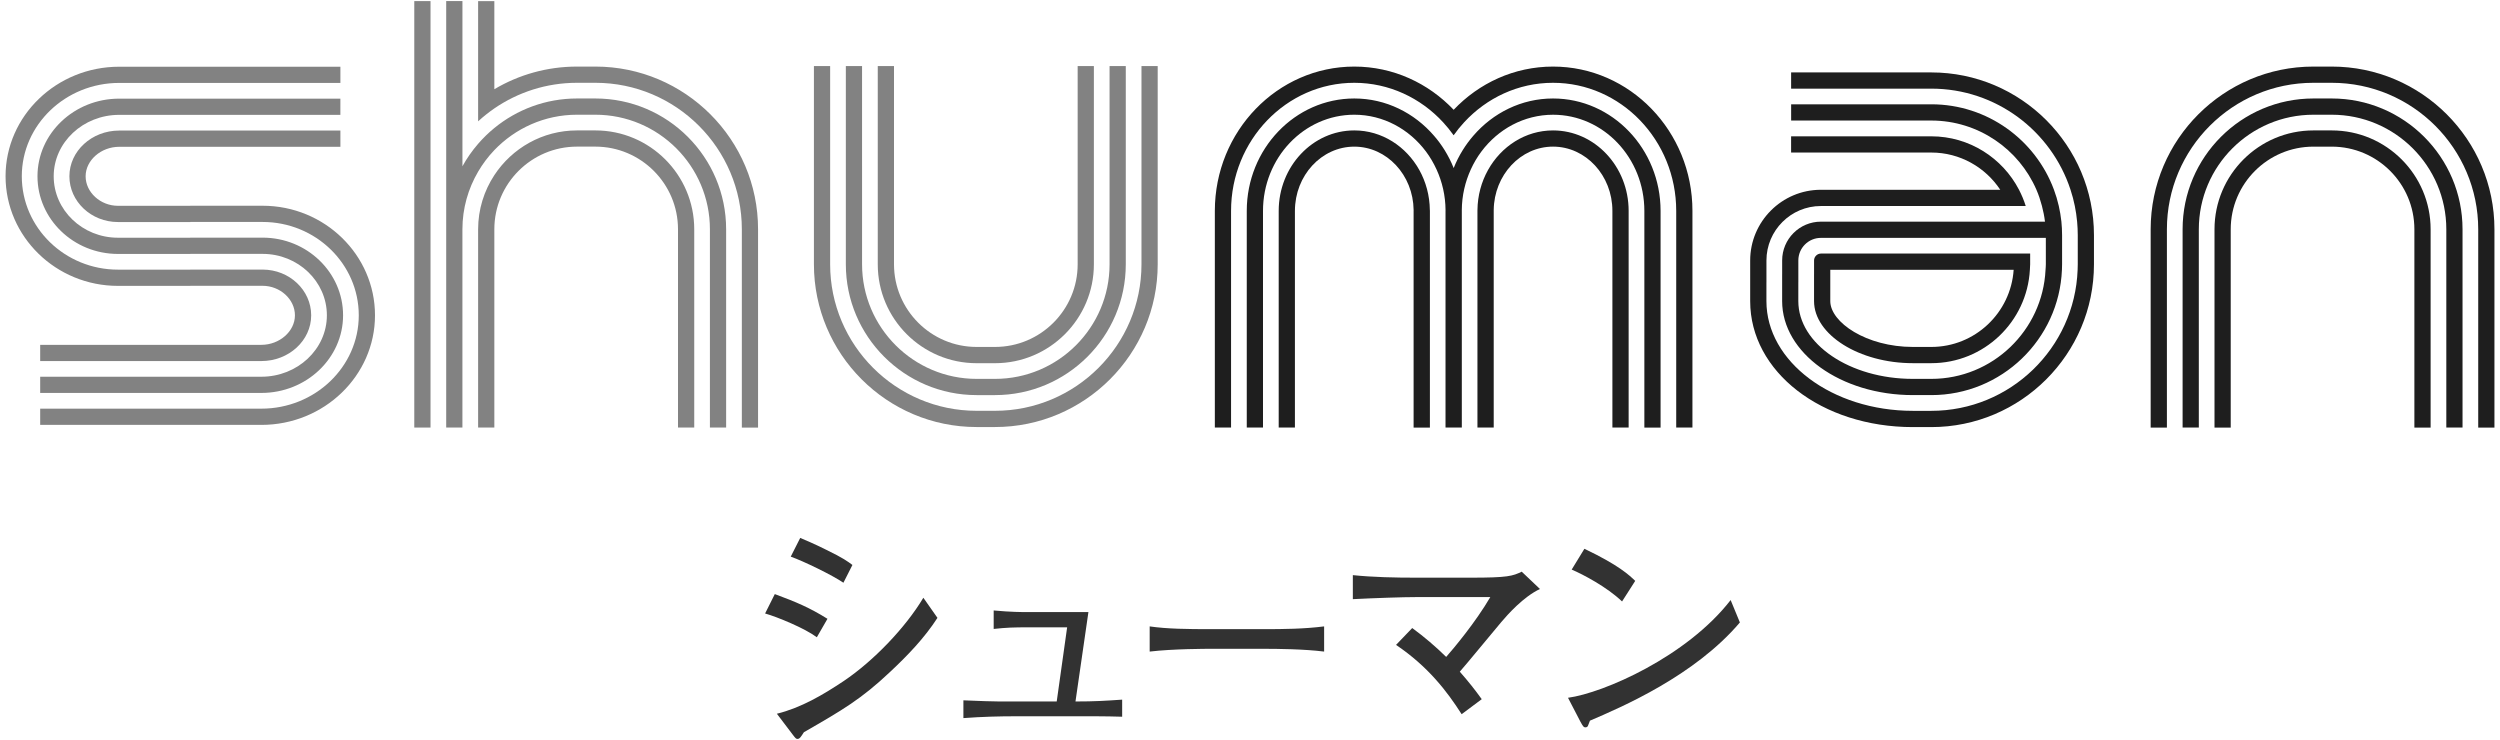 <?xml version="1.0" encoding="utf-8"?>
<!-- Generator: Adobe Illustrator 26.2.1, SVG Export Plug-In . SVG Version: 6.00 Build 0)  -->
<svg version="1.1" id="レイヤー_1" xmlns="http://www.w3.org/2000/svg" xmlns:xlink="http://www.w3.org/1999/xlink" x="0px"
	 y="0px" width="125px" height="37px" viewBox="0 0 125 37" style="enable-background:new 0 0 125 37;" xml:space="preserve">
<style type="text/css">
	.st0{fill:#828282;}
	.st1{fill:#1E1E1E;}
	.st2{fill:#323232;}
</style>
<g>
	<g>
		<g>
			<path class="st0" d="M57.074,3.302v9.914c0,4.038-3.285,7.324-7.324,7.324h-0.919c-4.038,0-7.324-3.286-7.324-7.324V3.302h-0.811
				v9.914c0,4.485,3.649,8.136,8.134,8.136h0.919c4.485,0,8.136-3.651,8.136-8.136V3.302H57.074z"/>
			<path class="st0" d="M48.831,18.16h0.919c2.726,0,4.944-2.218,4.944-4.944V3.302h-0.811v9.914c0,2.278-1.854,4.131-4.133,4.131
				h-0.919c-2.278,0-4.131-1.853-4.131-4.131V3.302h-0.812v9.914C43.887,15.942,46.105,18.16,48.831,18.16z"/>
			<path class="st0" d="M48.831,19.755h0.919c3.606,0,6.539-2.933,6.539-6.539V3.302h-0.811v9.914c0,3.158-2.57,5.728-5.728,5.728
				h-0.919c-3.158,0-5.728-2.57-5.728-5.728V3.302h-0.811v9.914C42.292,16.822,45.225,19.755,48.831,19.755z"/>
		</g>
		<g>
			<path class="st1" d="M116.588,6.521h-0.919c-2.726,0-4.944,2.218-4.944,4.944v9.914h0.811v-9.914
				c0-2.278,1.854-4.133,4.133-4.133h0.919c2.278,0,4.131,1.854,4.131,4.133v9.914h0.812v-9.914
				C121.531,8.739,119.314,6.521,116.588,6.521z"/>
			<path class="st1" d="M116.588,3.329h-0.919c-4.485,0-8.136,3.649-8.136,8.136v9.914h0.812v-9.914
				c0-4.039,3.285-7.325,7.323-7.325h0.919c4.037,0,7.324,3.286,7.324,7.325v9.914h0.811v-9.914
				C124.722,6.978,121.073,3.329,116.588,3.329z"/>
			<path class="st1" d="M116.588,4.924h-0.919c-3.606,0-6.539,2.935-6.539,6.54v9.914h0.811v-9.914c0-3.159,2.57-5.728,5.728-5.728
				h0.919c3.158,0,5.728,2.569,5.728,5.728v9.914h0.811v-9.914C123.127,7.859,120.193,4.924,116.588,4.924z"/>
		</g>
		<g>
			<path class="st0" d="M29.769,3.329h-0.919c-1.508,0-2.92,0.413-4.133,1.132V0.055h-0.811V5.01v1.057
				c0.255-0.234,0.526-0.449,0.811-0.646c1.178-0.807,2.601-1.281,4.133-1.281h0.919c4.038,0,7.323,3.286,7.323,7.325v9.914h0.811
				v-9.914C37.903,6.978,34.254,3.329,29.769,3.329z"/>
			<path class="st0" d="M29.769,6.521h-0.919c-1.728,0-3.248,0.891-4.133,2.237c-0.511,0.778-0.811,1.708-0.811,2.706v9.914h0.811
				v-9.914c0-2.278,1.854-4.133,4.133-4.133h0.919c2.278,0,4.131,1.854,4.131,4.133v9.914h0.812v-9.914
				C34.712,8.739,32.495,6.521,29.769,6.521z"/>
			<path class="st0" d="M29.769,4.924h-0.919c-1.566,0-3.005,0.555-4.133,1.477c-0.292,0.239-0.564,0.504-0.811,0.79
				c-0.298,0.345-0.563,0.721-0.784,1.123V5.694v-5.64H22.31v6.577v4.833v2.046v7.868h0.811v-9.132v-0.782
				c0-1.05,0.289-2.033,0.784-2.879c0.228-0.391,0.501-0.752,0.811-1.078c1.043-1.088,2.509-1.771,4.133-1.771h0.919
				c3.158,0,5.728,2.569,5.728,5.728v9.914h0.811v-9.914C36.308,7.859,33.374,4.924,29.769,4.924z"/>
			<polygon class="st0" points="20.714,11.465 20.714,21.378 21.526,21.378 21.526,11.465 21.526,7.925 21.526,0.055 20.714,0.055 
							"/>
		</g>
		<g>
			<path class="st0" d="M13.13,10.287H9.511v0.003H9.049h-3.15c-0.877,0-1.618-0.675-1.618-1.475c0-0.799,0.769-1.475,1.679-1.475
				h11.06V6.528H5.96c-1.372,0-2.49,1.025-2.49,2.286s1.09,2.288,2.429,2.288h3.619v-0.004h3.612c2.652,0,4.809,2.095,4.809,4.668
				s-2.185,4.667-4.871,4.667H2.009v0.812h11.059c3.133,0,5.682-2.458,5.682-5.479S16.228,10.287,13.13,10.287z"/>
			<path class="st0" d="M5.96,4.146h11.06V3.336H5.96c-3.133,0-5.682,2.458-5.682,5.478c0,3.022,2.521,5.48,5.621,5.48h3.619V14.29
				h3.612c0.877,0,1.617,0.676,1.617,1.476s-0.769,1.476-1.679,1.476H2.009v0.811h11.059c1.374,0,2.491-1.026,2.491-2.287
				c0-1.261-1.09-2.287-2.429-2.287H9.511v0.003H8.963H5.899c-2.652,0-4.809-2.093-4.809-4.668C1.09,6.241,3.275,4.146,5.96,4.146z"
				/>
			<path class="st0" d="M13.13,11.882H9.511v0.004H8.878h-2.98c-1.772,0-3.213-1.378-3.213-3.072c0-1.693,1.469-3.071,3.274-3.071
				h11.06V4.932H5.96c-2.253,0-4.086,1.741-4.086,3.882s1.805,3.883,4.026,3.883h3.619v-0.003h3.612
				c1.771,0,3.213,1.378,3.213,3.071s-1.47,3.071-3.275,3.071H2.009v0.811h11.059c2.253,0,4.086-1.741,4.086-3.882
				S15.349,11.882,13.13,11.882z"/>
		</g>
		<g>
			<path class="st1" d="M77.652,6.521c-1.384,0-2.593,0.798-3.252,1.981c-0.328,0.588-0.519,1.269-0.527,1.998
				c0,0.014-0.001,0.029-0.001,0.044v10.834h0.003h0.808h0.003V10.544c0-0.015,0-0.029,0-0.044c0.021-1.751,1.343-3.169,2.966-3.169
				c1.636,0,2.968,1.441,2.968,3.212v10.834h0.812V10.544C81.432,8.325,79.736,6.521,77.652,6.521z"/>
			<path class="st1" d="M77.652,3.329c-1.944,0-3.703,0.828-4.969,2.161c-1.267-1.333-3.026-2.161-4.969-2.161
				c-3.845,0-6.972,3.237-6.972,7.215v10.834h0.811V10.544c0-3.53,2.764-6.404,6.161-6.404c1.743,0,3.319,0.759,4.44,1.973
				c0.189,0.205,0.366,0.423,0.528,0.651c0.161-0.228,0.338-0.446,0.527-0.651c1.121-1.214,2.697-1.973,4.442-1.973
				c3.397,0,6.16,2.874,6.16,6.404v10.834h0.811V10.544C84.623,6.566,81.496,3.329,77.652,3.329z"/>
			<path class="st1" d="M70.967,8.502c-0.659-1.183-1.869-1.981-3.252-1.981c-2.085,0-3.78,1.804-3.78,4.023v10.834h0.811V10.544
				c0-1.771,1.331-3.212,2.969-3.212c1.623,0,2.944,1.418,2.966,3.169c0,0.014-0.001,0.029-0.001,0.044v10.834h0.003h0.808h0.004
				V10.544c0-0.015-0.003-0.029-0.003-0.044C71.484,9.771,71.293,9.09,70.967,8.502z"/>
			<path class="st1" d="M77.652,4.924c-1.582,0-3.003,0.722-3.987,1.864c-0.194,0.225-0.371,0.464-0.528,0.718
				c-0.176,0.283-0.329,0.582-0.453,0.898c-0.125-0.316-0.279-0.615-0.453-0.898c-0.159-0.255-0.335-0.494-0.53-0.718
				c-0.984-1.141-2.404-1.864-3.986-1.864c-2.965,0-5.377,2.521-5.377,5.62v10.834h0.812V10.544c0-2.651,2.047-4.808,4.564-4.808
				c1.453,0,2.747,0.722,3.585,1.841c0.205,0.275,0.38,0.573,0.526,0.891c0.284,0.619,0.448,1.31,0.452,2.042
				c0,0.012-0.001,0.022-0.001,0.033v10.834h0.004h0.808h0.003V10.544c0-0.011-0.001-0.021-0.001-0.033
				c0.004-0.732,0.169-1.422,0.452-2.042c0.145-0.318,0.321-0.617,0.527-0.891c0.836-1.119,2.13-1.841,3.585-1.841
				c2.516,0,4.564,2.157,4.564,4.808v10.834h0.811V10.544C83.028,7.446,80.616,4.924,77.652,4.924z"/>
		</g>
		<g>
			<path class="st1" d="M96.564,3.621h-7.008v0.811h7.008c3.246,0,6.004,2.124,6.962,5.055c0.087,0.265,0.16,0.535,0.215,0.812
				c0.053,0.256,0.09,0.519,0.115,0.785c0.02,0.222,0.032,0.446,0.032,0.674v0.137v0.785v0.538c0,0.091-0.004,0.184-0.007,0.275
				c-0.145,3.911-3.371,7.049-7.317,7.049h-0.919c-4.038,0-7.324-2.461-7.324-5.484v-0.939h0.001v-1.095
				c0-1.502,1.222-2.723,2.723-2.723h9.38h0.861c-0.087-0.283-0.202-0.553-0.335-0.812c-0.824-1.586-2.48-2.673-4.388-2.673h-7.008
				v0.811h7.008c1.44,0,2.709,0.742,3.45,1.862h-8.968c-1.949,0-3.536,1.586-3.536,3.536v0.692l0,0v1.342
				c0,3.53,3.573,6.296,8.134,6.296h0.919c4.485,0,8.136-3.651,8.136-8.136v-1.459C104.7,7.271,101.049,3.621,96.564,3.621z"/>
			<path class="st1" d="M101.821,9.486c0.114,0.261,0.202,0.534,0.276,0.812c0.067,0.255,0.12,0.516,0.152,0.785h-0.792h-0.82h-9.59
				c-1.07,0-1.939,0.869-1.939,1.939v0.692h-0.001v1.342c0,2.591,2.933,4.699,6.539,4.699h0.919c3.513,0,6.388-2.785,6.532-6.264
				c0.004-0.091,0.007-0.184,0.007-0.275v-0.538v-0.785v-0.137c0-0.228-0.012-0.453-0.034-0.674
				c-0.028-0.267-0.073-0.528-0.131-0.785c-0.063-0.277-0.144-0.549-0.242-0.812c-0.925-2.49-3.324-4.27-6.132-4.27h-7.008v0.812
				h7.008C98.916,6.029,100.94,7.455,101.821,9.486z M102.292,12.678v0.538c0,0.092-0.009,0.183-0.015,0.275
				c-0.144,3.03-2.648,5.453-5.714,5.453h-0.919c-3.158,0-5.728-1.745-5.728-3.888v-0.939h0.001v-1.095
				c0-0.622,0.506-1.128,1.128-1.128h9.651h0.811h0.785V12.678z"/>
			<path class="st1" d="M91.046,12.678c-0.186,0-0.343,0.157-0.343,0.343v0.692h-0.001v1.342c0,1.683,2.264,3.104,4.944,3.104h0.919
				c2.634,0,4.786-2.071,4.929-4.669c0.005-0.092,0.014-0.182,0.014-0.275v-0.538h-0.811H91.046z M96.564,17.347h-0.919
				c-2.327,0-4.131-1.232-4.131-2.292v-0.939l0,0v-0.626h9.169C100.539,15.641,98.75,17.347,96.564,17.347z"/>
		</g>
	</g>
	<g>
		<path class="st2" d="M40.842,31.863c-0.601-0.45-1.975-1.016-2.587-1.189l0.485-0.97c1.085,0.404,1.721,0.67,2.633,1.236
			L40.842,31.863z M44.504,33.596c-1.444,1.363-2.38,1.906-4.309,3.015c-0.15,0.231-0.208,0.335-0.323,0.335
			c-0.058,0-0.093-0.023-0.231-0.208l-0.797-1.051c1.213-0.3,2.311-0.947,3.35-1.641c1.49-1.005,3.084-2.668,3.974-4.158
			l0.705,1.005C46.225,31.897,45.382,32.775,44.504,33.596z M42.171,29.137c-0.578-0.393-1.987-1.074-2.634-1.305l0.474-0.936
			c0.266,0.116,0.67,0.277,1.316,0.601c0.832,0.404,1.062,0.578,1.294,0.751L42.171,29.137z"/>
		<path class="st2" d="M54.754,35.813h-3.939c-0.843,0-1.721,0.023-2.645,0.092v-0.889c0.854,0.034,1.409,0.058,1.802,0.058h2.864
			l0.521-3.708h-1.86c-0.878,0-1.154,0.012-1.813,0.081v-0.924c0.855,0.081,1.456,0.081,1.641,0.081h3.096l-0.647,4.47
			c0.971,0,1.502-0.035,2.334-0.092v0.854C55.666,35.825,55.297,35.813,54.754,35.813z"/>
		<path class="st2" d="M63.168,32.44h-2.646c-0.15,0-1.883,0-3.038,0.139V31.32c0.866,0.127,1.906,0.138,3.038,0.138h2.646
			c1.017,0,2.033-0.011,3.038-0.138v1.259C65.201,32.452,63.85,32.44,63.168,32.44z"/>
		<path class="st2" d="M75.057,31.112c-0.335,0.393-1.756,2.125-2.067,2.472c0.462,0.531,0.739,0.878,1.097,1.375l-1.005,0.751
			c-0.739-1.155-1.675-2.379-3.28-3.465l0.809-0.843c0.601,0.439,1.167,0.924,1.698,1.444c0.369-0.416,1.479-1.744,2.206-2.992
			h-3.673c-0.682,0-2.057,0.046-3.2,0.104v-1.201c1.005,0.104,2.126,0.127,3.153,0.127h2.749c1.849,0,2.091-0.081,2.542-0.3
			l0.912,0.866C76.165,29.842,75.38,30.731,75.057,31.112z"/>
		<path class="st2" d="M79.497,36.033c-0.023,0.046-0.081,0.231-0.104,0.266c-0.022,0.046-0.069,0.069-0.127,0.069
			c-0.081,0-0.115-0.046-0.242-0.277l-0.624-1.202c1.779-0.242,5.938-2.056,8.132-4.886l0.462,1.12
			C84.729,33.792,81.091,35.351,79.497,36.033z M81.103,30.073c-0.763-0.728-1.952-1.352-2.519-1.594l0.636-1.04
			c1.721,0.82,2.241,1.317,2.541,1.605L81.103,30.073z"/>
	</g>
</g>
</svg>
